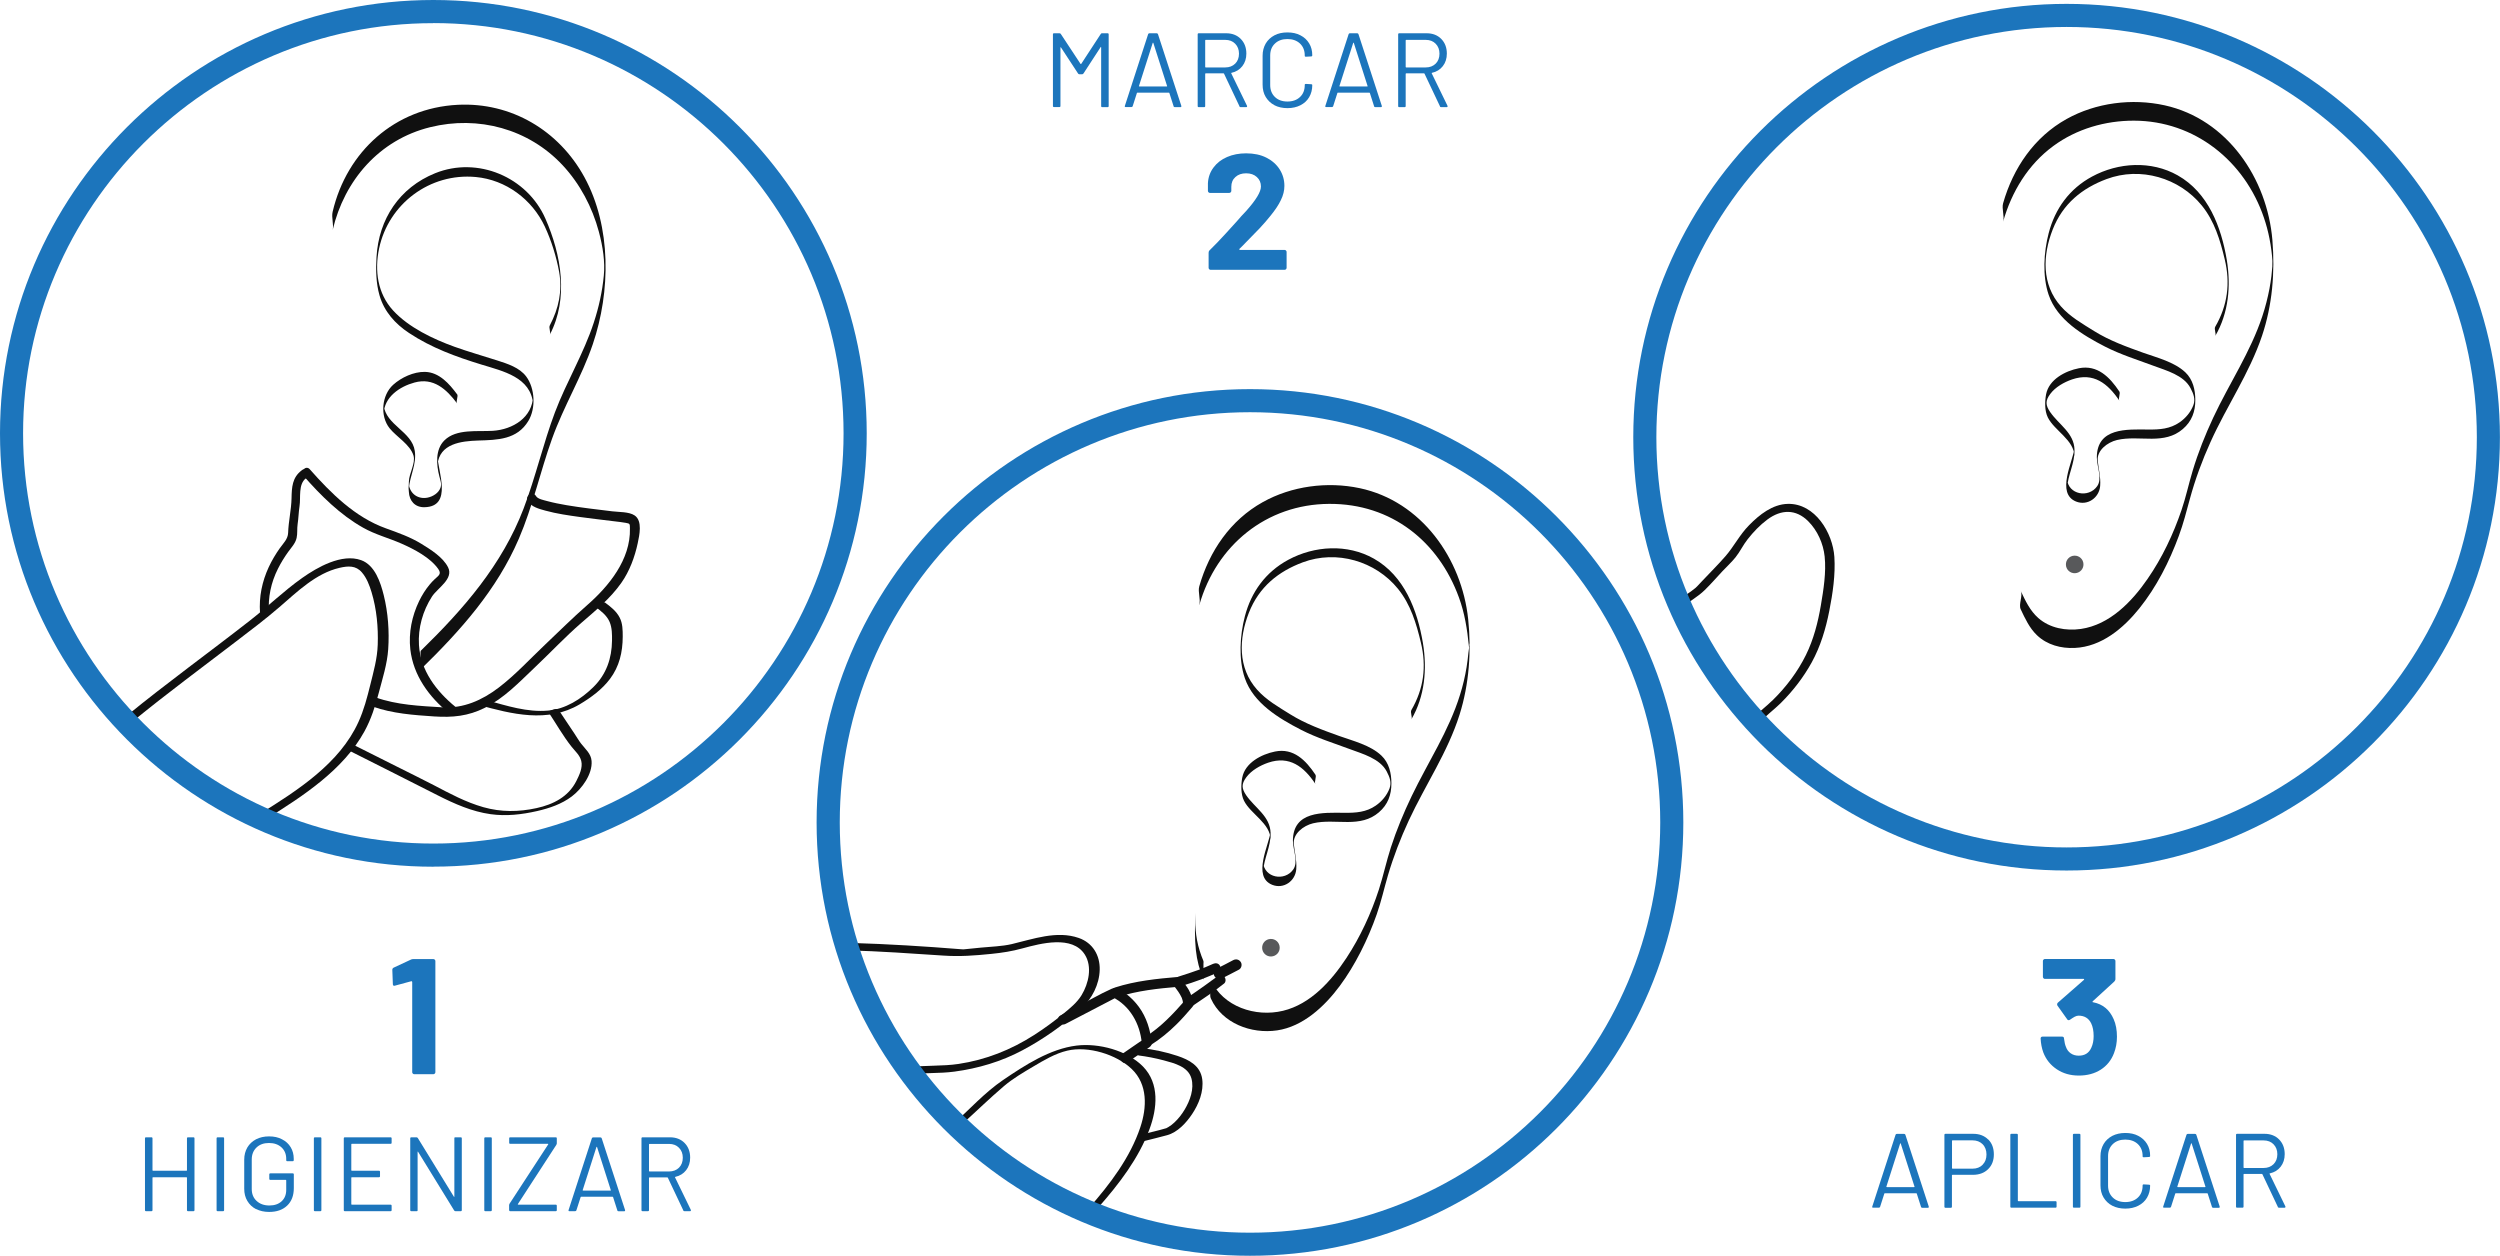 <svg xmlns="http://www.w3.org/2000/svg" id="Layer_2" data-name="Layer 2" viewBox="0 0 329.2 165.36"><defs><style>      .cls-1 {        fill: #1c75bc;      }      .cls-2 {        fill: #101010;      }      .cls-3 {        fill: #58595b;      }    </style></defs><g id="Layer_3" data-name="Layer 3"><g><path class="cls-1" d="m163.2,32.87s.04.04.09.04h5.87c.07,0,.13.03.18.08.05.05.08.11.08.18v2.1c0,.07-.03.13-.08.18s-.11.08-.18.08h-9.75c-.07,0-.13-.03-.18-.08-.05-.05-.08-.11-.08-.18v-1.99c0-.13.04-.24.13-.32.71-.69,1.43-1.45,2.17-2.26.74-.82,1.2-1.32,1.39-1.53.4-.48.82-.93,1.23-1.36,1.31-1.46,1.97-2.54,1.97-3.25,0-.51-.18-.92-.54-1.25-.36-.33-.83-.49-1.41-.49s-1.05.16-1.41.49c-.36.32-.54.75-.54,1.29v.54c0,.07-.03.13-.08.18-.05.05-.11.08-.18.08h-2.56c-.07,0-.13-.02-.18-.08-.05-.05-.08-.11-.08-.18v-1.02c.04-.78.29-1.47.74-2.07.45-.6,1.04-1.06,1.79-1.38.74-.32,1.58-.48,2.5-.48,1.03,0,1.92.19,2.67.57s1.34.9,1.75,1.55c.41.65.62,1.37.62,2.17,0,.61-.15,1.23-.46,1.86-.3.64-.76,1.32-1.36,2.06-.45.56-.93,1.12-1.45,1.67-.52.55-1.29,1.34-2.32,2.38l-.33.32s-.04.06-.02.09Z"></path><g><path class="cls-1" d="m145.13,4.38h.72c.09,0,.14.05.14.14v9.45c0,.09-.05.14-.14.14h-.71c-.09,0-.14-.05-.14-.14v-7.73s0-.05-.03-.06c-.02,0-.03,0-.04.03l-2.26,3.47c-.05.06-.1.1-.17.1h-.36c-.07,0-.12-.03-.17-.08l-2.26-3.45s-.02-.04-.04-.03c-.02,0-.03.03-.03.06v7.68c0,.09-.05.14-.14.14h-.71c-.09,0-.14-.05-.14-.14V4.52c0-.09.05-.14.14-.14h.72c.07,0,.13.03.17.08l2.61,3.96s.02.01.04.01.03,0,.04-.01l2.58-3.95c.05-.06.1-.1.17-.1Z"></path><path class="cls-1" d="m154.54,13.99l-.56-1.75s-.03-.04-.05-.04h-4.16s-.05.01-.06.04l-.56,1.75c-.03.07-.08.11-.17.11h-.75c-.1,0-.14-.05-.11-.15l3.07-9.46c.03-.07.08-.11.17-.11h.95c.08,0,.14.04.17.11l3.08,9.46v.06c.01.06-.03.1-.11.1h-.75c-.08,0-.14-.04-.17-.11Zm-4.54-2.62s.03.02.05.02h3.58s.03,0,.05-.02c.01-.01.02-.03,0-.05l-1.81-5.67s-.02-.03-.04-.03-.03,0-.04.03l-1.81,5.67s0,.03,0,.05Z"></path><path class="cls-1" d="m163.22,14.01l-2.04-4.31s-.03-.04-.06-.04h-2.36s-.06.02-.06.06v4.25c0,.09-.05.14-.14.14h-.71c-.09,0-.14-.05-.14-.14V4.52c0-.09.05-.14.14-.14h3.6c.8,0,1.44.25,1.93.74.49.5.74,1.14.74,1.94,0,.65-.18,1.2-.53,1.65-.35.45-.83.75-1.43.88-.04.02-.05.04-.03.07l2.08,4.28s.01.04.01.07c0,.06-.04.1-.11.1h-.74c-.08,0-.14-.03-.17-.1Zm-4.52-8.71v3.52s.02.06.06.06h2.58c.54,0,.97-.17,1.31-.5.33-.33.5-.77.5-1.31s-.17-.97-.5-1.31c-.33-.34-.77-.51-1.31-.51h-2.58s-.06.02-.06.06Z"></path><path class="cls-1" d="m167.82,13.85c-.49-.25-.87-.62-1.15-1.08s-.41-1.01-.41-1.62v-3.82c0-.6.14-1.13.41-1.6.27-.46.66-.82,1.15-1.08s1.06-.38,1.71-.38,1.22.12,1.71.38c.49.25.87.6,1.15,1.06s.41.98.41,1.57c0,.05-.01.08-.04.11s-.06.04-.1.04l-.71.04c-.09,0-.14-.04-.14-.12v-.04c0-.66-.21-1.18-.63-1.58-.42-.39-.97-.59-1.65-.59s-1.24.2-1.65.6c-.42.4-.62.92-.62,1.57v3.89c0,.65.21,1.17.62,1.57s.97.6,1.65.6,1.24-.2,1.65-.59c.42-.39.63-.92.63-1.58v-.03c0-.08.05-.12.14-.12l.71.04c.09,0,.14.04.14.12,0,.6-.14,1.13-.41,1.59-.27.46-.66.81-1.15,1.06s-1.06.38-1.71.38-1.22-.13-1.71-.38Z"></path><path class="cls-1" d="m180.94,13.99l-.56-1.75s-.03-.04-.05-.04h-4.16s-.05.01-.06.04l-.56,1.75c-.03.07-.08.11-.17.11h-.75c-.1,0-.14-.05-.11-.15l3.07-9.46c.03-.07.08-.11.17-.11h.95c.08,0,.14.04.17.11l3.08,9.46v.06c.01.06-.03.1-.11.1h-.75c-.08,0-.14-.04-.17-.11Zm-4.54-2.62s.03.02.05.02h3.58s.03,0,.05-.02c.01-.01.02-.03,0-.05l-1.81-5.67s-.02-.03-.04-.03-.03,0-.04.03l-1.81,5.67s0,.03,0,.05Z"></path><path class="cls-1" d="m189.62,14.01l-2.04-4.31s-.03-.04-.06-.04h-2.36s-.06.02-.06.06v4.25c0,.09-.05.14-.14.14h-.71c-.09,0-.14-.05-.14-.14V4.52c0-.09.05-.14.14-.14h3.6c.8,0,1.44.25,1.93.74.49.5.74,1.14.74,1.94,0,.65-.18,1.2-.53,1.65-.35.45-.83.75-1.43.88-.04.02-.05.04-.03.07l2.08,4.28s.01.04.01.07c0,.06-.04.1-.11.1h-.74c-.08,0-.14-.03-.17-.1Zm-4.52-8.71v3.52s.02.06.06.06h2.58c.54,0,.97-.17,1.31-.5.33-.33.5-.77.5-1.31s-.17-.97-.5-1.31c-.33-.34-.77-.51-1.31-.51h-2.58s-.06.02-.06.06Z"></path></g><path class="cls-1" d="m54.45,126.29h2.62c.07,0,.13.03.18.08.05.05.08.11.08.18v14.64c0,.07-.03.13-.08.18s-.11.08-.18.08h-2.53c-.07,0-.13-.03-.18-.08-.05-.05-.08-.11-.08-.18v-11.87s-.01-.06-.04-.09-.06-.04-.09-.02l-2.14.58-.09.02c-.13,0-.19-.08-.19-.24l-.07-1.86c0-.14.07-.25.2-.3l2.27-1.06c.07-.04.18-.06.33-.06Z"></path><g><path class="cls-1" d="m24.76,149.76h.71c.09,0,.14.05.14.14v9.45c0,.09-.05.14-.14.14h-.71c-.09,0-.14-.05-.14-.14v-4.27s-.02-.06-.05-.06h-4.43s-.06.02-.06.06v4.27c0,.09-.05.14-.14.14h-.71c-.09,0-.14-.05-.14-.14v-9.45c0-.09.05-.14.14-.14h.71c.09,0,.14.05.14.14v4.21s.02.05.06.05h4.43s.05-.02.05-.05v-4.21c0-.09.05-.14.14-.14Z"></path><path class="cls-1" d="m28.52,159.35v-9.45c0-.09.05-.14.14-.14h.71c.09,0,.14.05.14.14v9.45c0,.09-.05.14-.14.14h-.71c-.09,0-.14-.05-.14-.14Z"></path><path class="cls-1" d="m33.72,159.22c-.49-.25-.87-.61-1.15-1.08s-.41-1-.41-1.6v-3.84c0-.6.14-1.13.41-1.6.27-.46.66-.82,1.15-1.08.49-.25,1.06-.38,1.71-.38s1.21.12,1.7.38c.5.25.88.6,1.15,1.05s.4.96.4,1.52v.18c0,.09-.05.14-.14.14h-.71c-.09,0-.14-.05-.14-.14v-.17c0-.62-.21-1.13-.62-1.51s-.96-.58-1.65-.58-1.24.2-1.65.6-.62.92-.62,1.57v3.89c0,.65.21,1.17.64,1.57s.99.6,1.68.6,1.22-.19,1.62-.56c.4-.37.6-.87.6-1.49v-1.26s-.02-.06-.05-.06h-2.04c-.09,0-.14-.05-.14-.14v-.58c0-.09.05-.14.14-.14h2.95c.09,0,.14.05.14.14v1.79c0,.99-.29,1.76-.88,2.32s-1.38.83-2.37.83c-.65,0-1.22-.13-1.71-.38Z"></path><path class="cls-1" d="m41.33,159.35v-9.45c0-.09.05-.14.14-.14h.71c.09,0,.14.05.14.14v9.45c0,.09-.05.14-.14.14h-.71c-.09,0-.14-.05-.14-.14Z"></path><path class="cls-1" d="m51.43,150.62h-5.11s-.06.02-.06.06v3.43s.02.05.06.05h3.58c.09,0,.14.05.14.14v.58c0,.09-.05.14-.14.14h-3.58s-.06.02-.06.06v3.49s.02.06.06.06h5.11c.09,0,.14.05.14.14v.58c0,.09-.05.14-.14.14h-6.02c-.09,0-.14-.05-.14-.14v-9.45c0-.09.05-.14.14-.14h6.02c.09,0,.14.05.14.14v.58c0,.09-.05.14-.14.14Z"></path><path class="cls-1" d="m59.96,149.76h.71c.09,0,.14.05.14.14v9.45c0,.09-.05.14-.14.14h-.7c-.06,0-.12-.03-.17-.1l-4.74-7.71s-.02-.04-.04-.04-.03.02-.03.05v7.66c.01.09-.03.14-.12.14h-.71c-.09,0-.14-.05-.14-.14v-9.45c0-.09.05-.14.14-.14h.69c.06,0,.12.03.17.1l4.74,7.71s.02.04.04.04c.02,0,.03-.02.03-.05v-7.66c-.01-.09.03-.14.12-.14Z"></path><path class="cls-1" d="m63.77,159.35v-9.45c0-.09.05-.14.14-.14h.71c.09,0,.14.05.14.14v9.45c0,.09-.05.14-.14.14h-.71c-.09,0-.14-.05-.14-.14Z"></path><path class="cls-1" d="m67.04,159.35v-.67s.02-.11.06-.18l5.09-7.81s0-.02,0-.04c0-.02-.02-.03-.04-.03h-4.96c-.09,0-.14-.05-.14-.14v-.58c0-.09.05-.14.14-.14h5.99c.09,0,.14.05.14.14v.67s-.02.11-.06.18l-5.07,7.81s0,.02,0,.04c0,.02.02.03.04.03h4.95c.09,0,.14.05.14.14v.58c0,.09-.05.14-.14.14h-5.99c-.09,0-.14-.05-.14-.14Z"></path><path class="cls-1" d="m81.29,159.38l-.56-1.75s-.03-.04-.05-.04h-4.16s-.05.01-.06.04l-.56,1.75c-.03.07-.08.11-.17.11h-.75c-.1,0-.14-.05-.11-.15l3.07-9.46c.03-.07.08-.11.17-.11h.95c.08,0,.14.04.17.11l3.08,9.46v.06c.01.07-.03.1-.11.1h-.75c-.08,0-.14-.04-.17-.11Zm-4.54-2.62s.03.02.05.02h3.58s.03,0,.05-.02c.01-.01.02-.03,0-.05l-1.81-5.67s-.02-.03-.04-.03-.03,0-.04.03l-1.81,5.67s0,.04,0,.05Z"></path><path class="cls-1" d="m89.98,159.39l-2.04-4.31s-.03-.04-.06-.04h-2.36s-.06.02-.06.06v4.25c0,.09-.05.14-.14.14h-.71c-.09,0-.14-.05-.14-.14v-9.45c0-.09.05-.14.14-.14h3.6c.8,0,1.44.25,1.93.74.49.5.74,1.14.74,1.94,0,.65-.18,1.2-.53,1.65-.35.45-.83.75-1.43.88-.04.02-.05.04-.03.07l2.08,4.28s.01.04.01.07c0,.07-.04.1-.11.1h-.74c-.08,0-.14-.03-.17-.1Zm-4.52-8.71v3.52s.02.06.06.06h2.58c.54,0,.97-.17,1.31-.5.33-.33.5-.77.5-1.31s-.17-.97-.5-1.31c-.33-.34-.77-.51-1.31-.51h-2.58s-.06.02-.06.06Z"></path></g><path class="cls-1" d="m278.76,136.51c0,.78-.13,1.5-.39,2.17-.35.92-.93,1.65-1.74,2.17s-1.78.78-2.89.78-2.06-.27-2.89-.82-1.43-1.29-1.79-2.23c-.2-.56-.32-1.17-.35-1.82,0-.17.09-.26.26-.26h2.56c.17,0,.26.09.26.26.06.48.14.83.24,1.06.13.38.34.67.64.88.3.21.65.31,1.05.31.81,0,1.36-.35,1.67-1.06.2-.43.3-.94.3-1.52,0-.68-.11-1.23-.32-1.67-.33-.68-.89-1.02-1.67-1.02-.16,0-.32.05-.5.14-.17.09-.38.23-.63.4-.06.04-.12.06-.17.06-.09,0-.15-.04-.2-.13l-1.28-1.8s-.04-.09-.04-.15c0-.09.03-.16.09-.22l3.44-3.01s.04-.06.03-.09c0-.03-.03-.04-.08-.04h-5.09c-.07,0-.13-.02-.18-.08s-.08-.11-.08-.18v-2.1c0-.07.03-.13.08-.18s.11-.08.18-.08h9.03c.07,0,.13.03.18.08s.08.11.08.18v2.38c0,.12-.05.22-.15.33l-2.84,2.6s-.04.06-.03.09c0,.03.04.04.1.04,1.26.25,2.15.99,2.69,2.23.29.66.43,1.43.43,2.3Z"></path><g><path class="cls-1" d="m252.96,158.92l-.56-1.75s-.03-.04-.05-.04h-4.16s-.05.01-.06.04l-.56,1.75c-.03.07-.08.11-.17.11h-.75c-.1,0-.14-.05-.11-.15l3.07-9.46c.03-.07.08-.11.17-.11h.95c.08,0,.14.04.17.11l3.08,9.46v.06c.01.07-.03.1-.11.1h-.75c-.08,0-.14-.04-.17-.11Zm-4.54-2.62s.03.02.05.02h3.58s.03,0,.05-.02c.01-.01.02-.03,0-.05l-1.81-5.67s-.02-.03-.04-.03-.03,0-.04.03l-1.81,5.67s0,.04,0,.05Z"></path><path class="cls-1" d="m261.81,150.04c.5.5.74,1.16.74,1.97s-.25,1.45-.76,1.95c-.5.49-1.17.74-1.99.74h-2.71s-.06.02-.06.06v4.14c0,.09-.05.14-.14.14h-.71c-.09,0-.14-.05-.14-.14v-9.46c0-.09.05-.14.14-.14h3.65c.82,0,1.47.25,1.97.75Zm-.74,3.33c.34-.34.51-.79.51-1.34s-.17-1.02-.51-1.36c-.34-.34-.79-.51-1.33-.51h-2.64s-.06.02-.06.06v3.61s.02.06.06.06h2.64c.55,0,.99-.17,1.33-.51Z"></path><path class="cls-1" d="m264.72,158.89v-9.45c0-.09.05-.14.14-.14h.71c.09,0,.14.05.14.14v8.67s.02.06.06.06h4.9c.09,0,.14.05.14.14v.58c0,.09-.05.14-.14.14h-5.81c-.09,0-.14-.05-.14-.14Z"></path><path class="cls-1" d="m272.96,158.89v-9.45c0-.09.05-.14.14-.14h.71c.09,0,.14.05.14.14v9.45c0,.09-.05.14-.14.14h-.71c-.09,0-.14-.05-.14-.14Z"></path><path class="cls-1" d="m278.15,158.77c-.49-.25-.87-.62-1.15-1.08s-.41-1.01-.41-1.62v-3.82c0-.6.14-1.13.41-1.6.27-.46.66-.82,1.15-1.08.49-.25,1.06-.38,1.71-.38s1.22.12,1.71.38.87.6,1.15,1.06.41.98.41,1.57c0,.05-.01.08-.04.11-.03.03-.06.04-.1.04l-.71.04c-.09,0-.14-.04-.14-.12v-.04c0-.66-.21-1.18-.63-1.58-.42-.39-.97-.59-1.65-.59s-1.24.2-1.65.6-.62.92-.62,1.57v3.89c0,.65.21,1.17.62,1.57s.97.6,1.65.6,1.24-.2,1.65-.59c.42-.39.63-.92.63-1.58v-.03c0-.08.05-.13.14-.13l.71.04c.09,0,.14.04.14.12,0,.6-.14,1.13-.41,1.59-.27.46-.66.81-1.15,1.06s-1.06.38-1.71.38-1.22-.13-1.71-.38Z"></path><path class="cls-1" d="m291.27,158.92l-.56-1.75s-.03-.04-.05-.04h-4.16s-.05.01-.06.04l-.56,1.75c-.03.07-.08.11-.17.11h-.75c-.1,0-.14-.05-.11-.15l3.07-9.46c.03-.07.08-.11.17-.11h.95c.08,0,.14.04.17.11l3.08,9.46v.06c.01.07-.03.1-.11.1h-.75c-.08,0-.14-.04-.17-.11Zm-4.54-2.62s.03.02.05.02h3.58s.03,0,.05-.02c.01-.01.02-.03,0-.05l-1.81-5.67s-.02-.03-.04-.03-.03,0-.04.03l-1.81,5.67s0,.04,0,.05Z"></path><path class="cls-1" d="m299.95,158.93l-2.04-4.31s-.03-.04-.06-.04h-2.36s-.06.02-.06.06v4.25c0,.09-.05.14-.14.14h-.71c-.09,0-.14-.05-.14-.14v-9.45c0-.09.05-.14.14-.14h3.6c.8,0,1.44.25,1.93.74.49.5.74,1.14.74,1.94,0,.65-.18,1.2-.53,1.65-.35.45-.83.75-1.43.88-.04.02-.05.04-.03.07l2.08,4.28s.01.04.01.07c0,.07-.04.1-.11.1h-.74c-.08,0-.14-.03-.17-.1Zm-4.52-8.71v3.52s.02.06.06.06h2.58c.54,0,.97-.17,1.31-.5.33-.33.5-.77.5-1.31s-.17-.97-.5-1.31c-.33-.34-.77-.51-1.31-.51h-2.58s-.06.02-.06.06Z"></path></g><path class="cls-2" d="m43.8,30.31c1.55-6.59,6.16-11.91,12.84-13.56,6.33-1.57,12.97.21,17.45,5.01,2.29,2.46,3.9,5.52,4.77,8.76.53,1.98.83,3.97.65,5.78-.2,2.1-.66,4.17-1.32,6.18-1.34,4.11-3.6,7.8-5.12,11.83s-2.54,8.51-4.12,12.65c-2.83,7.42-7.91,13.24-13.52,18.71-.13.13-.01,1.03-.01,1.22s.15,1.09.01,1.22c5.2-5.07,9.99-10.43,12.89-17.17,1.83-4.25,2.81-8.81,4.37-13.16s3.91-8.16,5.37-12.46c2.35-6.92,2.47-15.46-1.11-22-3.36-6.15-9.65-9.88-16.68-9.52-8.26.42-14.6,6.13-16.47,14.09-.18.77.18,1.67,0,2.43h0Z"></path><path class="cls-2" d="m60.19,51.92c-1.03-1.39-2.36-2.91-4.23-2.95-1.48-.03-3.11.73-4.19,1.7-1.51,1.36-1.76,4.11-.47,5.72.92,1.15,2.7,2.13,3.15,3.6.3,1.01-.59,2.34-.61,3.45,0,.29-.04.61,0,.89-.14-.9-.01.08,0,.44.05,1.18.81,2.05,2.05,2.02,3.77-.07,1.76-4.77,1.72-6.72v1.13c.25-2.78,3.12-3.12,5.35-3.19,2.56-.08,5.13-.11,6.62-2.59,1-1.66.87-4.28-.28-5.83-.89-1.2-2.48-1.69-3.84-2.13-1.86-.6-3.75-1.13-5.59-1.79-2.81-1.01-6.06-2.55-8.11-4.79s-2.45-5.26-1.84-8.16c1.24-5.88,6.69-9.98,12.74-9.41,3.95.37,7.4,2.93,9.08,6.52.86,1.84,1.53,3.99,1.89,5.99.44,2.49-.06,4.81-1.23,7.03-.17.32.16.9,0,1.22,2.51-4.79,1.51-10.52-.58-15.28-2.41-5.49-8.93-8.24-14.52-5.98-4.69,1.9-7.43,6.02-7.72,11.04-.1,1.67-.07,3.45.4,5.06.61,2.12,2.06,3.73,3.87,4.93,2.95,1.96,6.2,3.14,9.56,4.17,2.82.87,6.5,1.65,6.79,5.2v-1.13c-.05,2.92-2.7,4.48-5.3,4.65-2,.13-4.81-.3-6.38,1.26-1.22,1.2-1.06,3.2-.67,4.72.14.56.34,1.01.15,1.53-.25.69-1,1.15-1.7,1.29-1.24.24-2.3-.49-2.46-1.74v1.13c.01-.59.01-1.18,0-1.77v1.19c.13-1.71,1.04-3.19.78-4.96-.37-2.57-3.83-3.4-4.09-6.02v1.13c.05-2.21,2.1-3.59,4.06-4.12,2.48-.68,4.2.87,5.6,2.75-.19-.26.2-.95,0-1.22h0Z"></path><path class="cls-2" d="m39.94,62.63c2.3,2.61,4.82,5.14,7.88,6.86,1.61.91,3.36,1.35,5.04,2.09s3.8,1.84,4.86,3.36c.45.65.03.85-.47,1.32-.23.22-.46.45-.66.7-.56.67-1.02,1.41-1.4,2.19-.95,1.97-1.4,4.17-1.16,6.35.39,3.45,2.47,6.27,5.1,8.42.58.48,1.42-.35.84-.84-2.52-2.07-4.59-4.78-4.8-8.14-.14-2.24.5-4.5,1.71-6.38.74-1.14,2.89-2.33,2.12-3.86-.67-1.33-2.28-2.33-3.5-3.08-1.48-.91-3.06-1.46-4.69-2.05-4.05-1.45-7.23-4.62-10.02-7.78-.5-.57-1.34.27-.84.84h0Z"></path><path class="cls-2" d="m39.75,61.92c-1.28.95-1.33,2.24-1.36,3.71s-.4,3.02-.45,4.54c-.03.82-.63,1.37-1.09,2.01-.56.79-1.05,1.62-1.46,2.49-.88,1.9-1.3,3.93-1.15,6.03.05.75,1.24.76,1.18,0-.15-2.03.27-4,1.18-5.81.39-.78.84-1.51,1.35-2.22.42-.58.95-1.12,1.11-1.84.13-.59.04-1.21.13-1.81.12-.78.13-1.57.25-2.35.19-1.19-.21-2.92.89-3.73.6-.45.02-1.47-.6-1.02h0Z"></path><path class="cls-2" d="m69.5,65.98c.45.77,1.52,1.04,2.32,1.26,1.49.41,3.04.63,4.56.84s3.04.38,4.56.57c.49.06.98.11,1.47.2.56.1.53.13.54.75.1,4.08-2.78,7.6-5.66,10.11-1.92,1.68-3.7,3.46-5.55,5.21-1.99,1.89-3.9,3.97-6.08,5.63s-4.64,2.76-7.43,2.59c-2.94-.18-5.98-.31-8.78-1.31-.77-.27-1.1.95-.34,1.22,2.56.91,5.35,1.11,8.05,1.29,2.42.16,4.49-.03,6.69-1.14,2.58-1.3,4.5-3.35,6.57-5.31s4.01-4.03,6.13-5.87c1.89-1.64,3.81-3.2,5.26-5.26,1.09-1.54,1.78-3.42,2.17-5.25.21-1.01.65-2.91-.4-3.63-.74-.51-2.11-.44-2.96-.55-2.01-.25-4.03-.47-6.03-.81-.85-.15-1.7-.31-2.54-.54-.39-.11-1.24-.26-1.46-.65-.41-.71-1.5-.07-1.09.64h0Z"></path><path class="cls-2" d="m17.69,94.82c4.38-3.57,8.93-6.93,13.42-10.37,1.92-1.47,3.86-2.93,5.7-4.52,2.33-2.01,4.81-4.45,7.91-5.16,1.13-.26,2.14-.32,2.93.6.64.74,1,1.7,1.28,2.62.67,2.22.89,4.61.81,6.91-.06,1.83-.55,3.54-.99,5.32-.41,1.65-.84,3.3-1.55,4.85-2.48,5.48-8.05,9.02-12.96,12.09-.81.5.36.97.93.62,4.76-2.98,10.04-6.4,12.82-11.47.88-1.6,1.43-3.34,1.89-5.09.49-1.87,1.11-3.79,1.24-5.73.16-2.36-.02-4.83-.59-7.12-.42-1.68-1.16-3.96-2.98-4.61-2.54-.91-5.77.94-7.75,2.34-2.41,1.7-4.54,3.78-6.87,5.6-5.37,4.2-10.9,8.19-16.18,12.5-.74.6.39,1.05.93.62h0Z"></path><path class="cls-2" d="m78.37,79.88c.74.55,1.54,1.15,1.91,2.03.32.77.32,1.63.31,2.45-.03,2.33-.74,4.41-2.41,6.07s-3.74,2.94-6.01,3.14c-2.73.25-5.46-.64-8.06-1.36-.31-.09-.72,0-.99.16-.13.08-.48.35-.15.44,4.43,1.22,9.13,2.44,13.37-.07,1.48-.88,2.95-1.96,3.99-3.35,1.23-1.64,1.66-3.52,1.67-5.54,0-.86,0-1.76-.41-2.54-.42-.82-1.17-1.41-1.9-1.95-.34-.25-1.6.3-1.32.51h0Z"></path><path class="cls-2" d="m45.42,98.56c4.09,2.05,8.17,4.12,12.24,6.18,2.19,1.11,4.49,2.13,6.94,2.47,2.06.29,4.11.05,6.13-.41,1.61-.37,3.24-.92,4.57-1.93s2.73-2.93,2.6-4.66c-.07-.97-.82-1.57-1.38-2.29-.32-.41-.58-.88-.87-1.31-.7-1.05-1.4-2.11-2.11-3.16-.2-.3-1.39.21-1.3.35.99,1.49,1.9,3.11,3.01,4.51.47.6,1.1,1.12,1.29,1.89.22.89-.26,1.87-.65,2.65-1.05,2.08-3.04,3.08-5.23,3.56-2.36.52-4.68.54-7.01-.12s-4.43-1.8-6.53-2.9c-1.62-.84-3.26-1.64-4.89-2.46-1.87-.94-3.73-1.87-5.6-2.81-.33-.17-1.35.37-1.23.43h0Z"></path><path class="cls-2" d="m119.64,141.49c1.99-.26,4.03-.11,6.04-.38,3.13-.42,6.17-1.32,8.96-2.81,2.78-1.48,5.42-3.34,7.74-5.48,1.41-1.3,2.38-3.18,2.43-5.11s-.93-3.56-2.76-4.2c-2.89-1.01-6.02.15-8.83.81-1.29.3-2.7.33-4.03.46-.7.07-1.39.13-2.09.21-.16.02-.41.03-.15.03-.15,0-.31-.02-.46-.03-4.76-.38-9.54-.68-14.31-.82-.64-.02-1.46.94-.5.97,4.18.12,8.35.41,12.53.69,2.18.15,4.13,0,6.31-.22,1.47-.15,2.71-.34,4.13-.73,2.38-.65,6.57-1.76,8.2.82,1.01,1.6.5,3.81-.42,5.33-.61,1-1.51,1.72-2.4,2.45-1.23,1.01-2.53,1.96-3.87,2.82-3.04,1.95-6.35,3.26-9.94,3.8-2.13.32-4.3.15-6.42.43-.75.1-1.11,1.09-.14.97h0Z"></path><path class="cls-2" d="m149.91,138.98c1.12.14,2.25.36,3.34.65,1.37.37,3.18.81,3.63,2.35.4,1.4-.18,2.95-.89,4.14-.37.62-.83,1.21-1.36,1.7-.24.22-.5.43-.78.59-.05.03-.33.18-.28.16.08-.03-.08.02-.1.02-1.04.31-2.1.54-3.15.8-.82.21-.58,1.1.24.89,1.04-.27,2.09-.51,3.13-.8,1.38-.38,2.51-1.62,3.28-2.77.89-1.33,1.55-2.98,1.34-4.6-.24-1.77-1.71-2.55-3.26-3.07s-3.1-.83-4.68-1.03c-.64-.08-1.35.84-.46.95h0Z"></path><path class="cls-2" d="m126.73,147.99c1.83-1.65,3.59-3.37,5.47-4.97,1.19-1.01,2.55-1.8,3.9-2.6s2.85-1.7,4.44-2.07c2.74-.65,6.46.49,8.48,2.41,2.13,2.03,2.01,5.07,1.14,7.67-1.33,4-4.02,7.53-6.77,10.65-.27.3,1.05.13,1.27-.12,2.69-3.05,5.29-6.43,6.71-10.28,1.01-2.73,1.34-5.99-.86-8.24-2.08-2.12-5.82-3.11-8.73-2.76-3.51.42-6.84,2.6-9.7,4.54-2.42,1.65-4.46,3.91-6.63,5.87-.24.22.22.21.33.21.29,0,.73-.13.94-.33h0Z"></path><g><path class="cls-2" d="m148.5,139.86c.95-.65,1.89-1.3,2.84-1.95.18-.12.34-.33.32-.56-.16-1.7-.68-3.38-1.69-4.76-.5-.68-1.08-1.27-1.76-1.78-.49-.36-1.16-.9-1.78-.63-1.67.74-3.26,1.7-4.88,2.54-.63.33-1.26.66-1.9.99-.74.39-.09,1.51.66,1.12,2.27-1.18,4.54-2.37,6.81-3.55h-.66c2.33,1.15,3.66,3.53,3.89,6.07l.32-.56c-.95.65-1.89,1.3-2.84,1.95-.69.47-.04,1.6.66,1.12h0Z"></path><path class="cls-2" d="m147.18,131.29c2.6-.84,5.27-1.12,7.98-1.35.83-.07.83-1.37,0-1.3-2.82.24-5.62.52-8.33,1.39-.79.26-.45,1.51.35,1.25h0Z"></path><path class="cls-2" d="m151.47,137.65c1.27-.79,2.43-1.75,3.49-2.8.72-.71,1.38-1.48,2.04-2.24.23-.26.26-.66,0-.92-.24-.24-.69-.26-.92,0-1.59,1.81-3.21,3.56-5.27,4.84-.71.44-.06,1.57.66,1.12h0Z"></path><path class="cls-2" d="m154.56,129.77c.28.39.58.76.82,1.17.06.1.11.2.16.3.02.05.05.1.07.14.04.08-.01-.02-.02-.04,0,.03.02.06.04.09.04.11.07.22.1.33.01.05.02.11.03.16,0,.01.02.15,0,.04s0,.03,0,.04c.02.18.06.33.19.46.11.11.3.2.46.19.33-.01.68-.29.65-.65-.05-.59-.23-1.14-.53-1.66-.25-.44-.57-.83-.86-1.24-.1-.14-.21-.25-.39-.3-.16-.04-.36-.02-.5.07-.27.18-.45.59-.23.89h0Z"></path><path class="cls-2" d="m155.58,129.84c.88-.28,1.77-.56,2.64-.89.74-.28,1.45-.6,2.18-.91.32-.14.39-.61.23-.89-.19-.33-.57-.37-.89-.23-.21.09-.43.19-.64.28-.09.04-.17.07-.26.11-.04.02-.09.04-.13.06-.15.06.13-.05-.01,0-.28.12-.57.23-.86.34-.86.32-1.73.59-2.6.87-.33.11-.55.45-.45.8.09.33.46.56.8.45h0Z"></path><path class="cls-2" d="m157.14,132.39c1.37-.92,2.75-1.85,4.05-2.88.27-.21.24-.7,0-.92-.28-.26-.63-.23-.92,0-.13.1.12-.09,0,0-.05.04-.1.07-.14.11-.12.09-.25.18-.37.27-.34.24-.67.49-1.01.73-.75.53-1.5,1.06-2.26,1.57-.28.19-.43.58-.23.89.18.28.59.44.89.23h0Z"></path><path class="cls-2" d="m160.94,128.82c.74-.36,1.46-.76,2.19-1.13.34-.17.47-.68.26-1-.22-.35-.63-.45-1-.26-.73.37-1.45.78-2.19,1.13-.16.08-.29.27-.34.44-.05.17-.03.41.07.56s.25.29.44.34c.2.05.38.02.56-.07h0Z"></path></g><g><path class="cls-2" d="m158.47,126.55c-.38-.9-.67-1.82-.85-2.78-.08-.42-.13-.84-.17-1.26-.02-.22-.04-.45-.05-.67,0-.11,0-.23-.01-.34-.02-.54-.02,1.9,0,1.08.01-.5.01-1,0-1.5,0-.24,0-.48,0-.73,0-.02,0-.24,0-.12-.04,1.61-.09,3.26.08,4.87.14,1.34.48,2.64,1,3.89-.02-.06,0-.33,0-.36,0-.29,0-.57,0-.86s0-.57,0-.86c0-.1.03-.27,0-.36h0Z"></path><path class="cls-2" d="m157.93,79.66c2.24-7.85,8.82-13.26,17.08-13.31s14.44,5,17.1,12.32c.76,2.07,1.09,4.18,1.31,6.37.1,1.03.04-.29.02-.34.11.25-.06.99-.08,1.26-.06.64-.14,1.27-.24,1.9-.2,1.23-.49,2.44-.86,3.62-1.47,4.77-4.24,8.91-6.38,13.37-1.05,2.19-1.98,4.43-2.73,6.74-.59,1.83-.99,3.72-1.58,5.55-1.03,3.16-2.45,6.24-4.28,9.02-1.98,3-4.7,6.06-8.34,6.94s-7.91-.55-9.5-4.04c.3.67-.31,1.75,0,2.43,1.48,3.26,5.32,4.69,8.72,4.19s6.23-3.13,8.25-5.85,3.7-6.11,4.87-9.44c.59-1.68.97-3.41,1.47-5.11.73-2.48,1.66-4.89,2.75-7.24,2.18-4.69,5.13-8.99,6.69-13.95,1.26-4.01,1.57-8.38,1.13-12.56-.84-7.97-6.16-15.53-14.29-17.25-4.26-.9-8.95-.29-12.76,1.84-4.26,2.37-7.04,6.46-8.36,11.09-.21.75.21,1.69,0,2.43h0Z"></path><path class="cls-2" d="m173.21,102c-1.26-1.88-2.87-3.53-5.31-3.04-1.79.36-3.95,1.48-4.32,3.43-.18.95-.2,2.18.23,3.05.87,1.75,3.48,2.97,3.5,5.12v-1.04c-.19,1.71-2.46,5.91.21,6.99,1.51.61,3.06-.5,3.17-2.05.09-1.15-.2-2.17-.32-3.31-.14-1.35,1.25-2.43,2.54-2.74,1.49-.35,3.06-.16,4.57-.17s2.89-.24,4.09-1.27,1.65-2.31,1.65-3.82c0-1.34-.31-2.71-1.32-3.66-1.45-1.37-3.71-1.92-5.53-2.57-2.23-.8-4.45-1.6-6.47-2.86-1.55-.97-3.15-1.87-4.38-3.26-2.54-2.86-2.4-6.71-1.07-10.11s3.88-5.44,7.09-6.64c4.46-1.67,9.59-.17,12.55,3.49,1.66,2.05,2.41,4.55,3.01,7.07.76,3.16.38,6.08-1.25,8.89-.18.31.17.92,0,1.22,1.77-3.03,2.09-6.62,1.52-10.04-.73-4.33-2.44-8.85-6.46-11.12-3.49-1.97-7.82-1.71-11.28.16-2.96,1.6-4.87,4.21-5.71,7.45-.65,2.5-.85,5.64,0,8.13,1.13,3.3,4.49,5.3,7.42,6.81,2.05,1.05,4.25,1.73,6.4,2.53,1.66.62,3.97,1.24,4.86,2.94.39.75.67,1.43.37,2.25-.35.91-1.01,1.7-1.81,2.25-1.25.87-2.61.96-4.1.95-2.9-.03-6.79-.25-6.81,3.66,0,1.21.76,2.8.04,3.81-1.14,1.6-3.81,1.09-3.96-.93v1.19c.11-1.78,1.02-3.27.98-5.06-.04-2.21-2.07-3.32-3.21-4.98-.61-.9-.65-1.48.02-2.38s1.8-1.54,2.87-1.91c2.81-.96,4.7.52,6.22,2.79-.18-.28.19-.93,0-1.22h0Z"></path><path class="cls-3" d="m168.51,124.75c.03.64-.47,1.17-1.11,1.2-.64.03-1.17-.47-1.2-1.11-.03-.64.47-1.18,1.11-1.2.64-.03,1.18.47,1.2,1.11Z"></path></g><g><path class="cls-2" d="m279.06,51.53c-1.26-1.88-2.87-3.52-5.31-3.04-1.79.35-3.95,1.48-4.32,3.43-.18.95-.2,2.18.23,3.05.87,1.75,3.48,2.97,3.5,5.12v-1.04c-.19,1.71-2.46,5.91.21,6.99,1.51.61,3.06-.5,3.18-2.05.09-1.16-.2-2.17-.32-3.31-.14-1.35,1.25-2.43,2.54-2.74,1.49-.35,3.06-.16,4.57-.17s2.89-.24,4.09-1.27,1.65-2.31,1.65-3.82c0-1.34-.31-2.71-1.32-3.66-1.45-1.36-3.71-1.92-5.54-2.57-2.23-.8-4.45-1.6-6.47-2.86-1.55-.97-3.15-1.87-4.38-3.26-2.54-2.86-2.4-6.71-1.07-10.11s3.88-5.44,7.09-6.64c4.46-1.67,9.58-.17,12.55,3.49,1.66,2.05,2.41,4.55,3.01,7.07.76,3.16.38,6.08-1.25,8.89-.18.31.17.92,0,1.22,1.77-3.03,2.09-6.62,1.52-10.04-.73-4.33-2.44-8.85-6.46-11.12-3.49-1.97-7.82-1.71-11.28.16-2.96,1.6-4.87,4.21-5.71,7.45-.65,2.5-.85,5.64,0,8.13,1.13,3.3,4.49,5.3,7.42,6.81,2.05,1.05,4.25,1.73,6.4,2.53,1.66.62,3.97,1.23,4.86,2.94.39.75.67,1.44.37,2.25-.35.91-1.01,1.7-1.81,2.25-1.25.87-2.61.96-4.09.95-2.9-.03-6.79-.25-6.81,3.66,0,1.21.76,2.81.04,3.81-1.14,1.6-3.81,1.09-3.96-.93v1.19c.11-1.77,1.02-3.27.98-5.06-.04-2.21-2.07-3.32-3.21-4.98-.61-.9-.65-1.48.02-2.38s1.8-1.54,2.87-1.91c2.81-.96,4.7.52,6.22,2.79-.18-.27.19-.93,0-1.22h0Z"></path><path class="cls-3" d="m274.35,74.28c.03.64-.47,1.17-1.11,1.2-.64.03-1.18-.47-1.2-1.11-.03-.64.47-1.18,1.11-1.2.64-.03,1.18.47,1.2,1.11Z"></path><path class="cls-2" d="m263.77,29.19c1.12-3.94,3.29-7.53,6.62-9.97,3.06-2.25,6.84-3.34,10.62-3.33,8,.02,14.58,5.32,17.11,12.8.3.88.54,1.78.72,2.7.11.53.19,1.06.26,1.59.03.24.06.48.08.72.02.2.13,1.81.09.89-.05-.98-.04.37-.05.5-.03.42-.07.84-.12,1.27-.07.56-.16,1.11-.26,1.67-.23,1.21-.54,2.41-.93,3.59-1.56,4.74-4.37,8.88-6.47,13.37-1.06,2.27-1.99,4.6-2.71,7-.52,1.72-.89,3.48-1.47,5.18-1.08,3.18-2.55,6.29-4.47,9.06-2.07,3.01-4.99,6.04-8.78,6.59-1.96.28-4.09-.1-5.61-1.44-1.1-.97-1.7-2.28-2.31-3.57.31.65-.32,1.76,0,2.43.58,1.22,1.14,2.45,2.13,3.4,1.33,1.28,3.18,1.77,4.99,1.68,3.51-.16,6.39-2.58,8.5-5.21,2.27-2.83,3.95-6.16,5.2-9.55.59-1.59,1-3.22,1.45-4.86.7-2.58,1.63-5.09,2.73-7.52,2.13-4.72,5.11-9.02,6.77-13.95,1.36-4.04,1.72-8.36,1.37-12.6-.67-8.11-5.92-15.93-14.18-17.76-4.31-.95-9.06-.35-12.92,1.8-4.26,2.37-7.04,6.46-8.36,11.09-.21.75.21,1.69,0,2.43h0Z"></path></g><path class="cls-1" d="m57.06,114.13C25.6,114.13,0,88.53,0,57.06S25.6,0,57.06,0s57.07,25.6,57.07,57.06-25.6,57.06-57.07,57.06Zm0-111.08C27.28,3.04,3.04,27.28,3.04,57.06s24.23,54.02,54.02,54.02,54.02-24.23,54.02-54.02S86.85,3.04,57.06,3.04Z"></path><path class="cls-1" d="m164.6,165.36c-31.47,0-57.07-25.6-57.07-57.06s25.6-57.06,57.07-57.06,57.06,25.6,57.06,57.06-25.6,57.06-57.06,57.06Zm0-111.08c-29.79,0-54.02,24.23-54.02,54.02s24.23,54.02,54.02,54.02,54.02-24.23,54.02-54.02-24.23-54.02-54.02-54.02Z"></path><path class="cls-2" d="m231.58,95.29c.87-1,1.99-1.8,2.93-2.73,1.6-1.59,2.98-3.38,4.07-5.36,1.15-2.1,1.84-4.41,2.3-6.75s.82-4.78.67-7.11c-.21-3.18-2.55-7.07-6.12-6.99-2.02.04-3.76,1.43-5.11,2.81-1.23,1.24-1.99,2.79-3.11,4.08-.99,1.14-2.08,2.21-3.12,3.32-.2.22-.4.44-.61.65-.05.05-.32.3-.12.13-.85.71-1.85,1.31-2.75,1.95-.69.5.32,1.01.85.63,1-.71,2.14-1.36,3.02-2.22.8-.78,1.54-1.63,2.3-2.45.58-.62,1.23-1.21,1.76-1.87.59-.74,1-1.63,1.59-2.37.76-.97,1.61-1.86,2.6-2.6,1.81-1.34,3.74-1.41,5.38.23,1.21,1.21,1.98,2.93,2.16,4.63.22,2.09-.15,4.39-.5,6.45-.38,2.25-.96,4.49-1.97,6.54-1.09,2.2-2.58,4.18-4.33,5.9-.95.93-2.06,1.73-2.93,2.73-.53.61.67.87,1.07.41h0Z"></path><path class="cls-1" d="m272.13,114.63c-31.47,0-57.06-25.6-57.06-57.06S240.67.51,272.13.51s57.06,25.6,57.06,57.06-25.6,57.06-57.06,57.06Zm0-111.08c-29.79,0-54.02,24.23-54.02,54.02s24.23,54.02,54.02,54.02,54.02-24.23,54.02-54.02S301.92,3.55,272.13,3.55Z"></path></g></g></svg>
